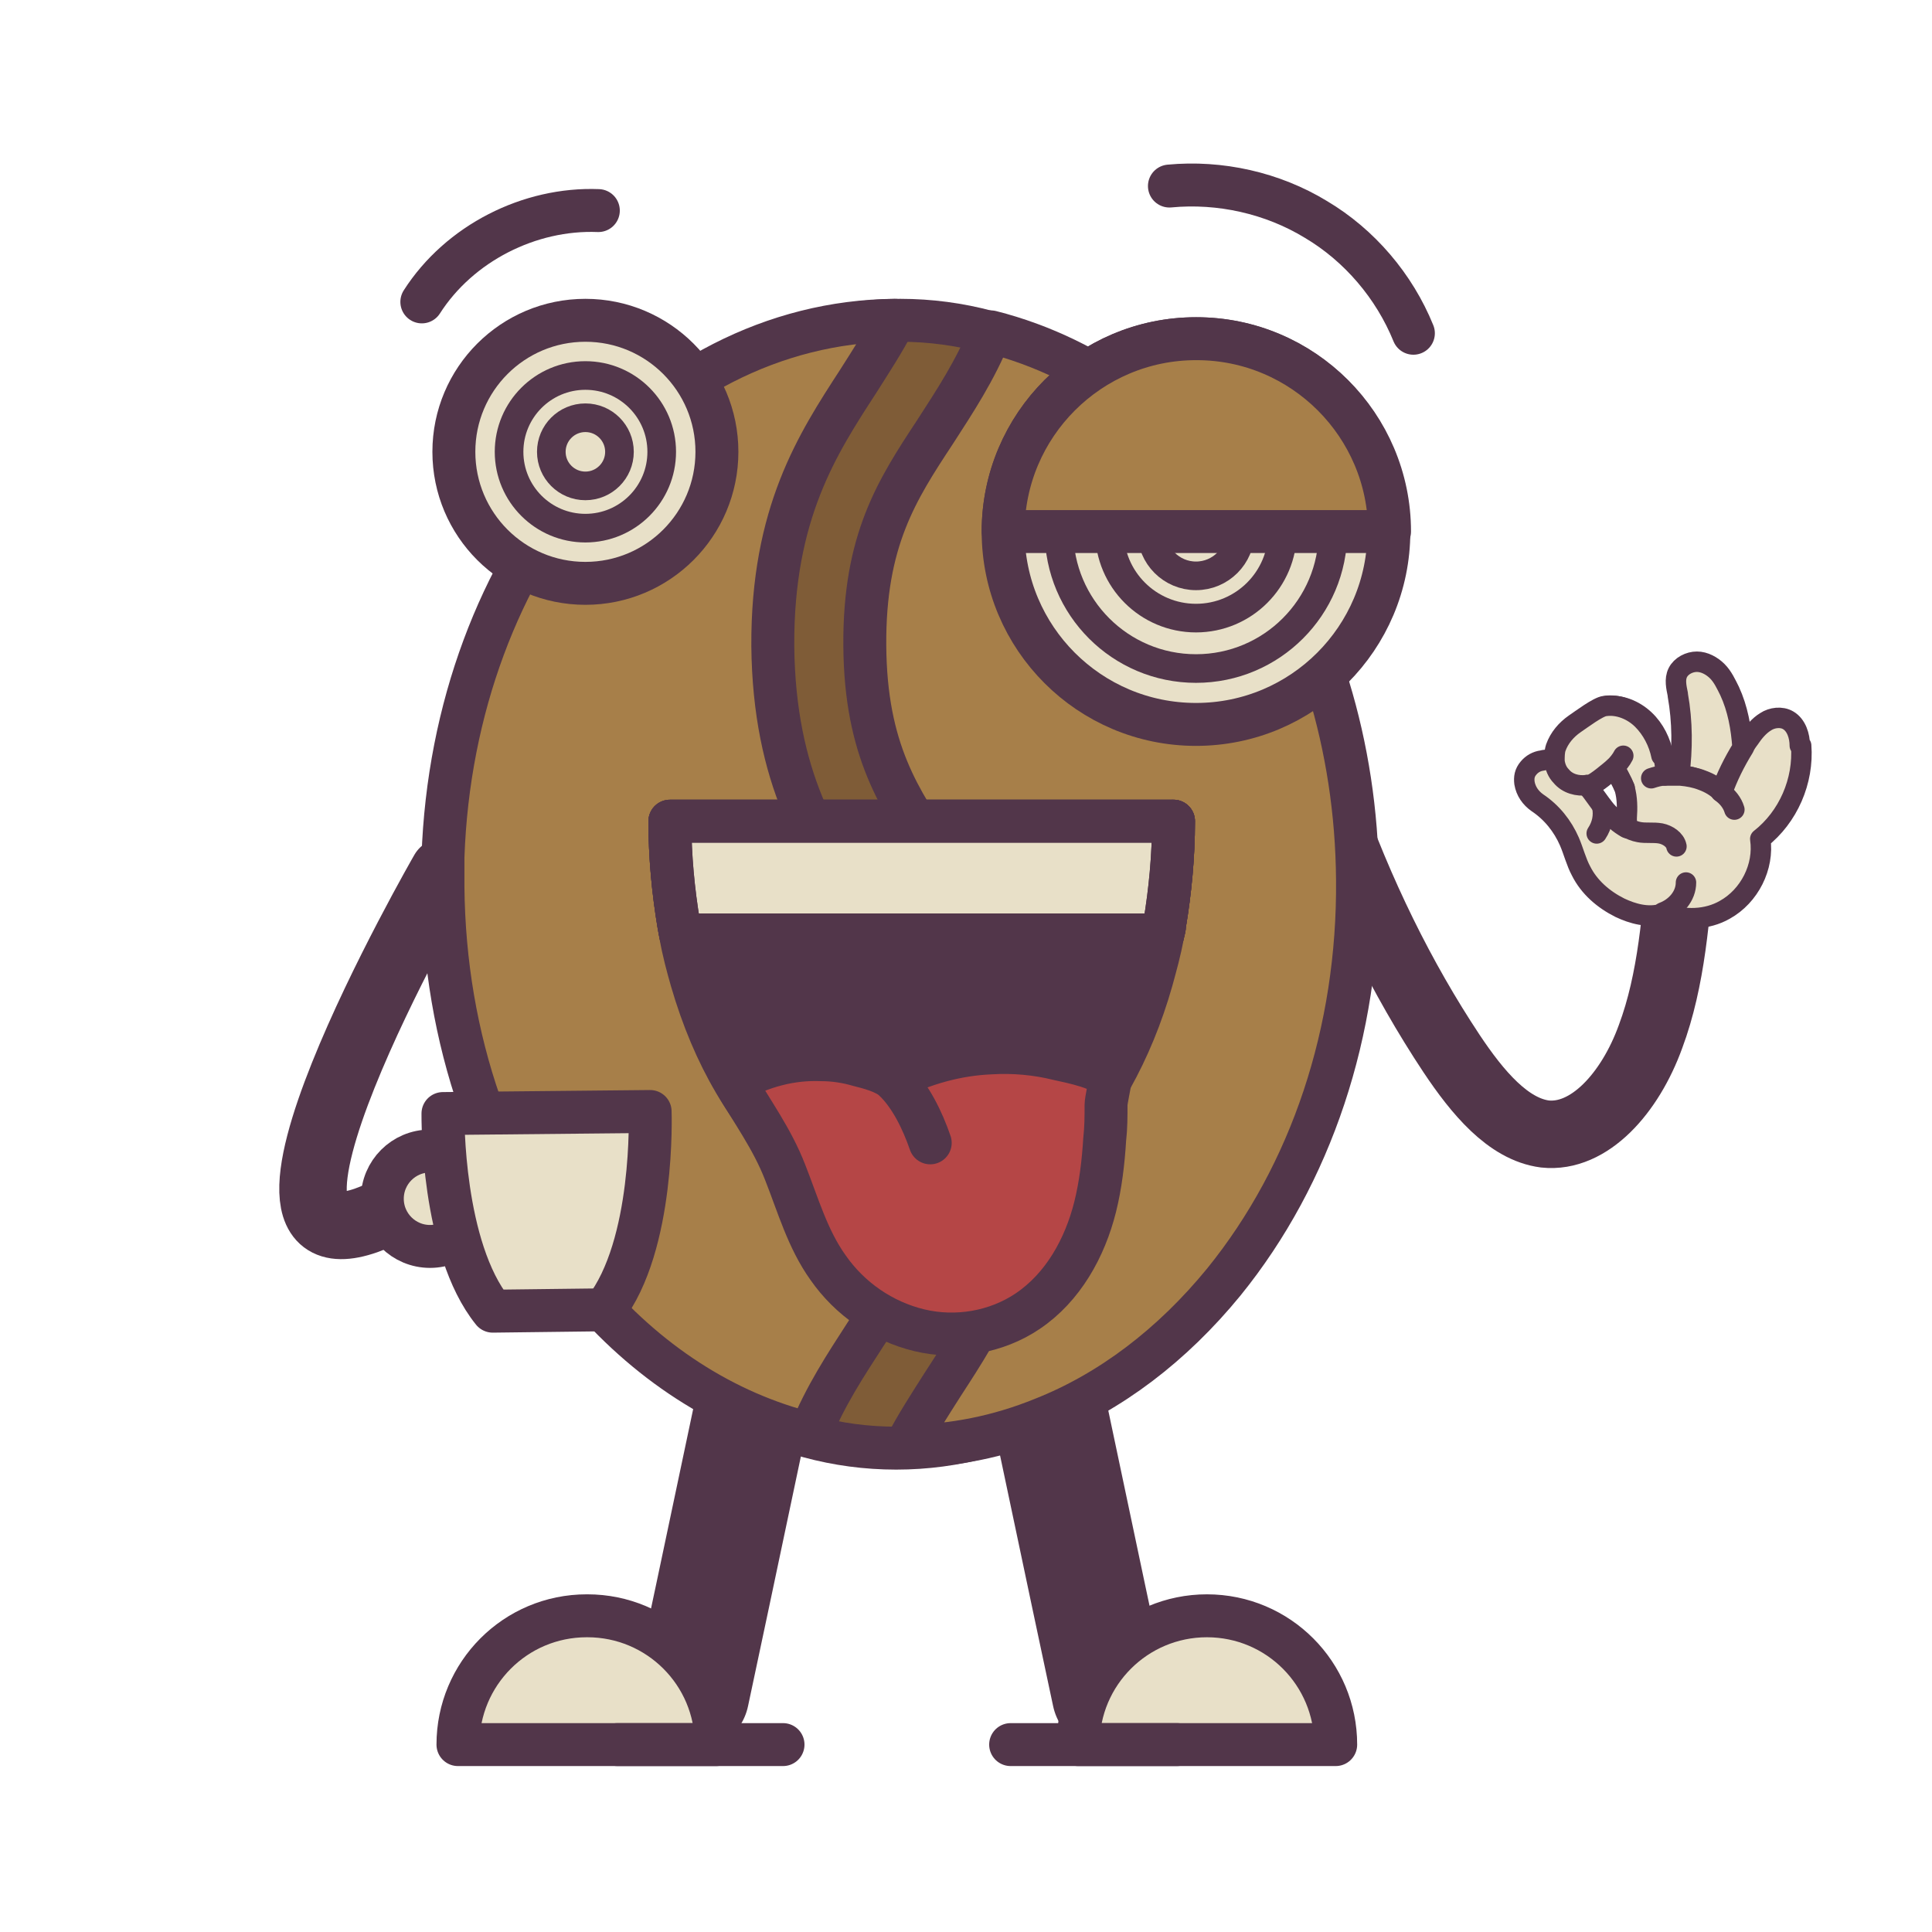 <?xml version="1.0" encoding="UTF-8"?>
<svg id="Layer_1" xmlns="http://www.w3.org/2000/svg" version="1.1" viewBox="0 0 283.5 283.5">
  <!-- Generator: Adobe Illustrator 29.3.0, SVG Export Plug-In . SVG Version: 2.1.0 Build 146)  -->
  <defs>
    <style>
      .st0 {
        fill: #7f5c37;
      }

      .st0, .st1, .st2, .st3, .st4, .st5, .st6, .st7, .st8, .st9, .st10 {
        stroke: #52364a;
        stroke-linecap: round;
        stroke-linejoin: round;
      }

      .st0, .st1, .st2, .st3, .st8, .st10 {
        stroke-width: 6.3px;
      }

      .st1 {
        fill: #a77f49;
      }

      .st2 {
        fill: #b54646;
      }

      .st3, .st4, .st5, .st6, .st7 {
        fill: none;
      }

      .st4, .st9 {
        stroke-width: 3px;
      }

      .st5 {
        stroke-width: 4.2px;
      }

      .st6 {
        stroke-width: 9.9px;
      }

      .st7 {
        stroke-width: 16.9px;
      }

      .st8 {
        fill: #52364a;
      }

      .st9, .st10 {
        fill: #e8e0c8;
      }
    </style>
  </defs>
  <path class="st6" d="M65.1,127.9s-36.3,63-9,50.2"/>
  <g>
    <path class="st7" d="M150.6,191c4.1,19.2,8.1,38.4,12.2,57.6"/>
    <path class="st7" d="M113.7,191c-4.1,19.2-8.1,38.4-12.2,57.6"/>
  </g>
  <path class="st0" d="M195.5,129.6c0,45.6-29,82.9-64,82.9s-62.8-37.3-62.8-82.9,28.4-82.6,63.4-82.6,63.4,37,63.4,82.6Z"/>
  <g>
    <path class="st6" d="M194.7,117.3c4.8,13.7,11,26.3,18.3,37.3,3.8,5.7,8.3,11.1,13.7,11.8,6.5.7,12.5-6,15.5-14.3,3.1-8.3,3.8-17.9,4.5-27.3"/>
    <g>
      <g>
        <path class="st9" d="M246.2,102c.7,3.9.7,7.9.2,11.8,1.1,0,2.2.3,3.2.7,1.1.4,2,1,2.9,1.8.8-2.3,1.9-4.5,3.2-6.6-.2-2.9-.7-5.7-1.9-8.3-.5-1-1-2.1-1.8-2.9-.8-.8-1.9-1.4-3-1.4-1.1,0-2.3.6-2.8,1.6-.5,1-.2,2.2,0,3.2Z"/>
        <path class="st9" d="M264.1,109.4c0-1.4-.5-3-1.7-3.7-1-.6-2.4-.4-3.3.2-1,.6-1.8,1.6-2.4,2.5-.3.4-.6.8-.8,1.3-1.3,2.1-2.4,4.3-3.2,6.6-.8-.8-1.8-1.4-2.9-1.8-1-.4-2.1-.6-3.2-.7-.7,0-1.4,0-2.2,0,0-1-.1-1.9-.3-2.9-.4-2-1.3-3.9-2.8-5.3-1.5-1.4-3.5-2.2-5.5-2-1.1.1-3.5,2-4.4,2.6-1.3.8-2.4,2-2.8,3.5-.2.6-.3,1.4-.2,2-.7-.2-1.4-.3-2.1-.1-.8.1-1.5.5-2,1.1-.6.7-.7,1.4-.6,2.2.2,1.2.9,2.2,1.9,2.9,2.1,1.4,3.7,3.4,4.7,5.7.6,1.4,1,3,1.7,4.3,1.2,2.4,3.3,4.2,5.7,5.4,1.9.9,4.1,1.5,6.2.9.1,0,.3,0,.4-.1,2.8,1.1,6.2,1,8.8-.5,3.6-2,5.8-6.3,5.2-10.4,4.1-3.2,6.4-8.5,6-13.7ZM238.7,119.9c0,.5,0,1.1,0,1.6-1.1-.6-2.1-1.5-3-2.5-1-1.2-1.8-2.5-2.8-3.7.1,0,.3,0,.4,0,.8-.2,3-2.1,3.6-2.6.5,1,1.1,2,1.5,3,.4,1.4.4,2.9.3,4.3Z"/>
        <path class="st9" d="M232.9,115.2c-1.4.2-2.9-.2-3.8-1.3-.6-.6-.9-1.4-1-2.2,0-.7,0-1.4.2-2,.5-1.4,1.5-2.6,2.8-3.5.9-.6,3.4-2.5,4.4-2.6,2-.3,4.1.6,5.5,2,1.4,1.4,2.4,3.3,2.8,5.3"/>
        <path class="st4" d="M232.9,115.2c.1,0,.3,0,.4,0,.8-.2,3-2.1,3.6-2.6.5,1,1.1,2,1.5,3"/>
        <path class="st9" d="M238.6,121.4c.6.3,1.3.6,1.9.7,1,.2,2.1,0,3.2.2,1,.2,2.1.9,2.3,1.9"/>
        <path class="st9" d="M244,133.9c1.9-.7,3.4-2.4,3.4-4.4"/>
        <path class="st9" d="M238.2,110.9c-.3.6-.8,1.2-1.3,1.7"/>
        <path class="st9" d="M244.2,113.8c-.6,0-1.3.2-1.9.4"/>
        <path class="st9" d="M252.5,116.2c1,.7,1.7,1.6,2,2.6"/>
      </g>
      <path class="st4" d="M235.1,118.3c.3,1.4,0,2.8-.8,4"/>
    </g>
  </g>
  <g>
    <path class="st1" d="M118.8,210.5c2.3-5.7,5.3-10.2,8.2-14.7,5.6-8.5,10.4-15.9,10.3-31.3-.1-15.4-5-22.7-10.8-31.1-6.1-8.9-12.9-19.1-13.1-38.6-.1-19.5,6.6-29.7,12.5-38.8,1.9-3,3.8-5.9,5.4-9-35.7.3-64.8,34.9-66.3,78.8,0,1.4,0,2.9,0,4.3.2,22.3,7.4,43.1,20.5,58.7,9.3,11.1,20.8,18.5,33.3,21.6Z"/>
    <path class="st1" d="M137.7,125.8c6.1,8.9,12.9,19.1,13.1,38.6.2,19.5-6.6,29.7-12.5,38.8-1.9,3-3.8,5.9-5.4,9,6.9,0,13.7-1.4,20.1-4,9.9-3.9,19-10.8,26.6-20.1,12.8-15.8,19.8-36.7,19.6-59-.3-39.7-23.4-72.7-53.8-80.4-2.3,5.7-5.3,10.2-8.2,14.7-5.6,8.5-10.4,15.9-10.3,31.3.1,15.4,5.1,22.7,10.8,31.1Z"/>
  </g>
  <g>
    <path class="st8" d="M172.2,120.5c0,5.2-.5,10.3-1.3,15.1,0,.5-.2,1.1-.3,1.6-.4,2.3-1,4.4-1.6,6.6-1.5,5.3-3.5,10.1-5.9,14.4-6.7,12-16.7,19.6-27.8,19.6s-20.7-7.4-27.5-19c-2.6-4.4-4.7-9.4-6.3-14.9-.6-2.1-1.2-4.3-1.6-6.6-.1-.5-.2-1-.3-1.6-.8-4.8-1.3-9.9-1.3-15.1h73.9Z"/>
    <path class="st2" d="M131.1,158.3c4.4-2.2,9.3-3.6,14.3-3.8,3.3-.2,6.7.1,9.9.9,1.8.4,7,1.4,7.6,3.1,0,.3-.6,3-.6,3.6,0,1.7,0,3.4-.2,5.1-.2,3.3-.6,6.7-1.4,9.9-1.5,6-4.7,11.8-9.9,15.3-4.6,3.1-10.5,4.1-15.9,2.8s-10.2-4.6-13.4-9.2c-3-4.2-4.4-9.2-6.3-14-1.9-4.9-4.8-8.8-7.4-13.3,3.9-2.2,8.3-3.4,12.8-3.2,1.8,0,3.7.3,5.4.8,1.6.4,3.9,1,5.1,2.1,2.5,2.3,4.3,6.1,5.4,9.3"/>
    <path class="st10" d="M172.2,120.5c0,5.2-.5,10.3-1.3,15.1,0,.5-.2,1.1-.3,1.6h-70.7c-.1-.5-.2-1-.3-1.6-.8-4.8-1.3-9.9-1.3-15.1h73.9Z"/>
    <path class="st10" d="M172.2,120.5c0,5.2-.5,10.3-1.3,15.1,0,.5-.2,1.1-.3,1.6h-70.7c-.1-.5-.2-1-.3-1.6-.8-4.8-1.3-9.9-1.3-15.1h73.9Z"/>
    <path class="st3" d="M172.2,120.5c0,5.2-.5,10.3-1.3,15.1,0,.5-.2,1.1-.3,1.6h-70.7c-.1-.5-.2-1-.3-1.6-.8-4.8-1.3-9.9-1.3-15.1h73.9Z"/>
  </g>
  <circle class="st10" cx="175.5" cy="78" r="28.3"/>
  <circle class="st10" cx="85.9" cy="66.3" r="19.3"/>
  <path class="st3" d="M61.9,44.3c5.5-8.6,15.8-13.8,25.9-13.4"/>
  <circle class="st5" cx="175.5" cy="78" r="20.1"/>
  <circle class="st5" cx="175.5" cy="78" r="12.7"/>
  <circle class="st5" cx="175.5" cy="78" r="6.5"/>
  <path class="st3" d="M171.6,27.3c7.4-.7,15.1,1,21.5,4.9,6.4,3.8,11.5,9.8,14.3,16.7"/>
  <path class="st1" d="M175.5,49.7c-15.6,0-28.3,12.7-28.3,28.3h56.7c0-15.6-12.7-28.3-28.3-28.3Z"/>
  <circle class="st5" cx="85.9" cy="66.3" r="11.2"/>
  <circle class="st5" cx="85.9" cy="66.3" r="5"/>
  <g>
    <path class="st10" d="M86.1,237.1c-10.5,0-18.9,8.5-18.9,18.9h37.9c0-10.5-8.5-18.9-18.9-18.9Z"/>
    <line class="st3" x1="114.9" y1="256" x2="90.6" y2="256"/>
    <path class="st10" d="M177.1,237.1c10.5,0,18.9,8.5,18.9,18.9h-25.6s-12.2,0-12.2,0c0-10.5,8.5-18.9,18.9-18.9Z"/>
    <line class="st3" x1="148.3" y1="256" x2="172.7" y2="256"/>
  </g>
  <g>
    <circle class="st10" cx="63.1" cy="175.9" r="7"/>
    <path class="st10" d="M65,163.4h0s30.4-.3,30.4-.3h0s0,0,0,0c0,.2.7,19.6-6.7,29.1l-16.4.2c-7.5-9.3-7.3-28.7-7.3-28.9h0Z"/>
  </g>
</svg>